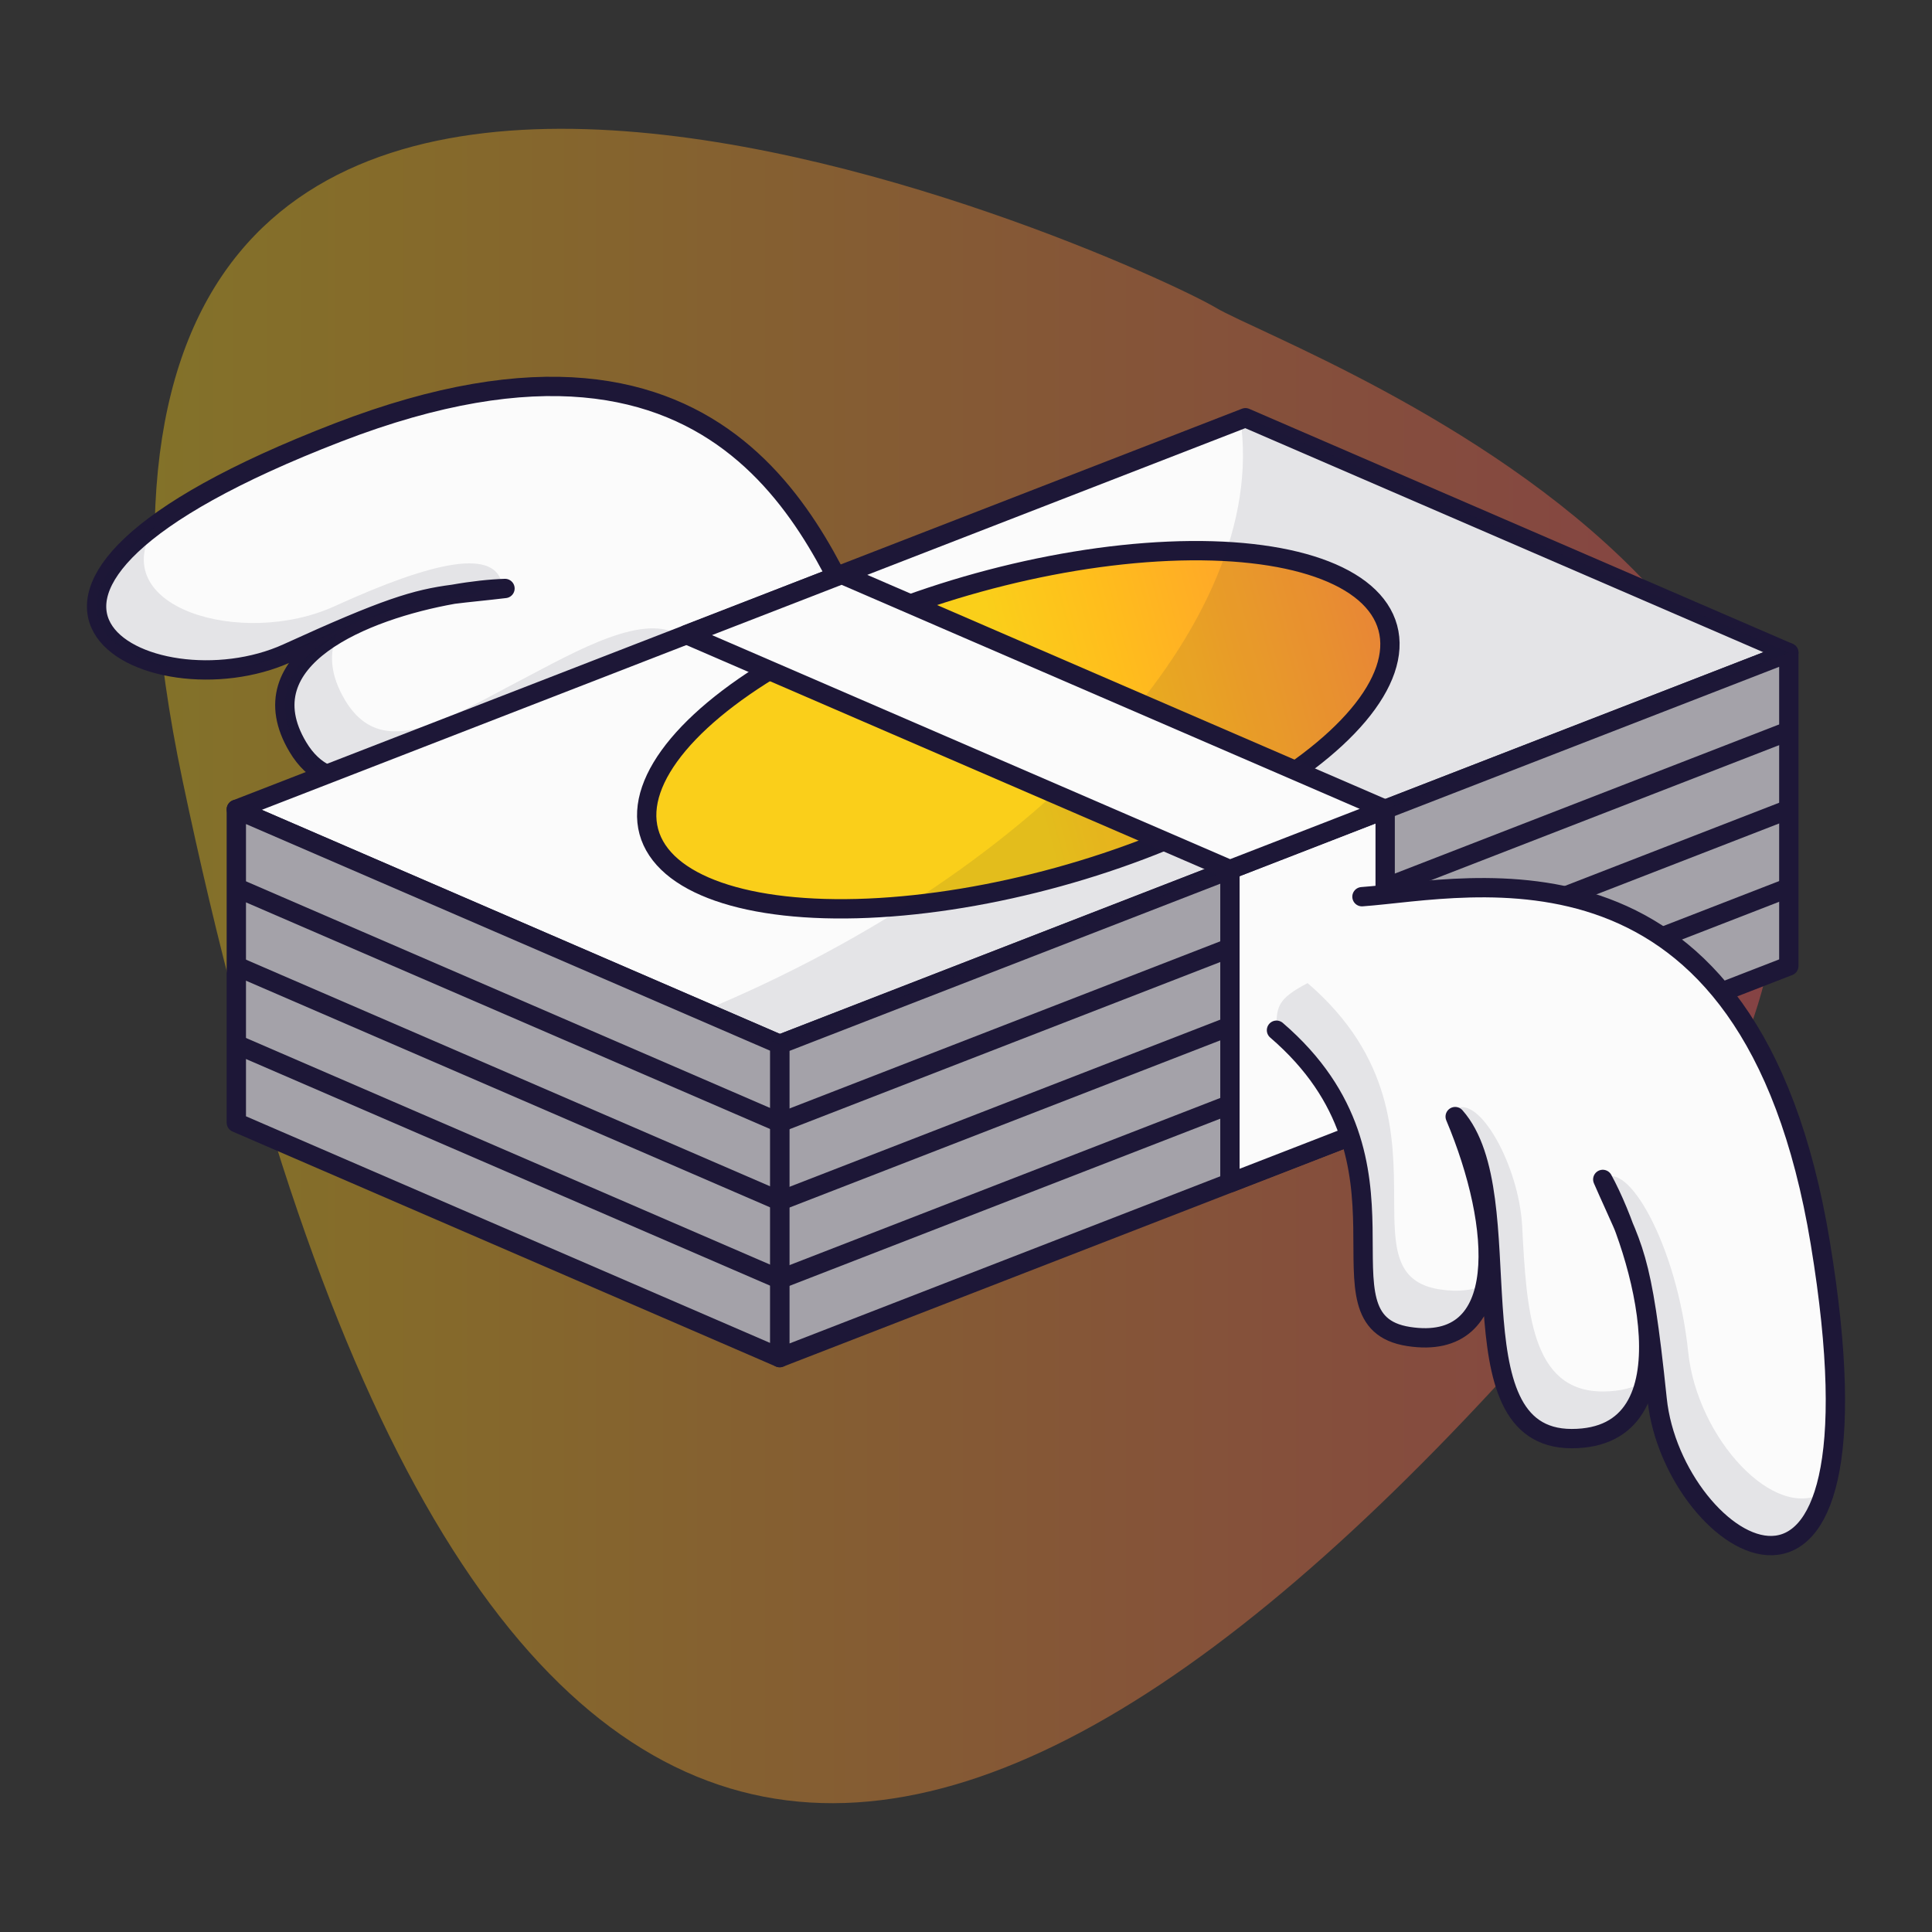 <svg width="100" height="100" viewBox="0 0 100 100" fill="none" xmlns="http://www.w3.org/2000/svg">
<rect x="0" y="0" width="100" height="100" fill="#333333" stroke="none"/>
<path opacity="0.4" d="M9.447 40.39C-2.07 -14.418 58.809 13.475 62.922 15.922C67.036 18.369 109.816 33.539 83.49 64.858C50.582 104.006 23.845 108.9 9.447 40.39Z" fill="url(#paint0_linear_8_212)"/>
<path d="M45.179 33.816C42.621 28.737 38.269 14.366 17.496 22.382C-4.516 30.876 7.815 37.03 14.882 33.803C19.997 31.468 21.504 31.014 23.466 30.758C18.846 31.578 12.684 34.084 15.416 38.664C18.739 44.233 27.487 34.368 32.884 35.42C26.71 36.238 20.928 39.178 24.328 43.289C27.728 47.401 31.407 37.703 41.511 41.154L45.179 33.816Z" fill="#FBFBFB"/>
<path d="M23.466 30.758C21.504 31.014 19.997 31.468 14.882 33.803C7.815 37.03 -4.516 30.876 17.496 22.382C38.269 14.366 42.621 28.737 45.179 33.816L41.511 41.154C31.407 37.703 27.728 47.401 24.328 43.289C20.928 39.178 26.71 36.238 32.884 35.42C27.487 34.368 18.739 44.233 15.416 38.664C12.684 34.084 18.846 31.578 23.466 30.758ZM23.466 30.758C24.215 30.661 25.031 30.592 26.138 30.459C25.39 30.483 24.464 30.581 23.466 30.758Z" stroke="#1D1737" stroke-linecap="round" stroke-linejoin="round"/>
<path d="M8.05 27.173C5.296 31.431 12.525 33.567 17.325 31.375C22.439 29.04 25.743 28.32 26.005 30.344C22.893 31.153 19.637 31.558 17.542 32.618C16.777 32.948 15.901 33.338 14.882 33.803C9.239 36.38 0.239 32.975 8.05 27.173Z" fill="#1D1737" fill-opacity="0.1"/>
<path d="M17.457 32.796C15.182 34.13 13.864 36.063 15.416 38.664C17.34 41.888 21.081 39.94 24.939 37.931C25.294 37.746 25.649 37.561 26.005 37.38C28.477 36.236 31.441 34.39 35.327 32.992C33.476 31.558 29.77 33.739 26.964 35.2C23.106 37.208 19.782 39.46 17.858 36.236C17.074 34.922 17.023 33.778 17.457 32.796Z" fill="#1D1737" fill-opacity="0.1"/>
<path d="M64.464 21.622L12.232 41.892L40.357 54.054L92.589 33.784L64.464 21.622Z" fill="#FBFBFB" stroke="#1D1737" stroke-linejoin="round"/>
<path d="M92.589 50L40.357 70.27L40.357 54.054L92.589 33.784L92.589 50Z" fill="#A4A2A9" stroke="#1D1737" stroke-linejoin="round"/>
<path d="M40.357 66.216L92.589 45.946" stroke="#1D1737" stroke-linejoin="round"/>
<path d="M40.357 62.162L92.589 41.892" stroke="#1D1737" stroke-linejoin="round"/>
<path d="M40.357 58.108L92.589 37.838" stroke="#1D1737" stroke-linejoin="round"/>
<path d="M12.232 58.108L40.357 70.27L40.357 54.054L12.232 41.892L12.232 58.108Z" fill="#A4A2A9" stroke="#1D1737" stroke-linejoin="round"/>
<path d="M40.357 66.216L12.232 54.054" stroke="#1D1737" stroke-linejoin="round"/>
<path d="M40.357 62.162L12.232 50" stroke="#1D1737" stroke-linejoin="round"/>
<path d="M40.357 58.108L12.232 45.946" stroke="#1D1737" stroke-linejoin="round"/>
<path d="M71.696 58.108L63.661 61.227V45.01L71.696 41.892V58.108Z" fill="#FBFBFB" stroke="#1D1737" stroke-linejoin="round"/>
<path d="M70.495 46.413C76.124 46.007 90.599 42.38 94.218 64.331C98.053 87.591 86.578 80.153 85.774 72.429C85.192 66.839 84.821 65.312 84.05 63.495C85.678 67.884 86.642 74.462 81.351 74.462C74.918 74.462 78.939 61.892 75.32 57.795C77.732 63.518 78.134 69.99 72.907 69.177C67.68 68.364 74.113 60.234 66.071 53.324L70.495 46.413Z" fill="#FBFBFB"/>
<path d="M66.071 53.324C70.521 57.147 70.539 61.343 70.553 64.468C70.564 66.99 70.572 68.814 72.907 69.177C75.304 69.55 76.517 68.391 76.896 66.475C76.286 66.786 75.501 66.891 74.515 66.738C72.18 66.375 72.172 64.551 72.161 62.029C72.147 58.904 72.129 54.708 67.68 50.885C66.071 51.729 66.071 52.136 66.071 53.324Z" fill="#1D1737" fill-opacity="0.1"/>
<path d="M77.199 66.294C77.422 70.496 77.738 74.462 81.351 74.462C83.636 74.462 84.755 73.235 85.157 71.487C84.589 71.829 83.866 72.023 82.959 72.023C79.235 72.023 79.014 67.81 78.787 63.468C78.621 60.309 76.526 56.607 75.32 57.42C76.526 62.029 77.33 63.924 77.199 66.294Z" fill="#1D1737" fill-opacity="0.1"/>
<path d="M85.635 71.132C85.68 71.539 85.726 71.97 85.774 72.429C86.356 78.014 92.517 83.45 94.434 77.237C91.855 78.8 87.846 74.442 87.382 69.99C86.8 64.4 84.166 59.859 82.959 61.079C84.223 64.485 85.285 67.989 85.635 71.132Z" fill="#1D1737" fill-opacity="0.1"/>
<path d="M70.495 46.413C76.124 46.007 90.599 42.38 94.218 64.331C98.053 87.591 86.578 80.153 85.774 72.429C84.97 64.706 84.568 64.737 82.959 61.047C84.97 64.737 87.785 74.462 81.351 74.462C74.918 74.462 78.939 61.892 75.32 57.795C77.732 63.518 78.134 69.99 72.907 69.177C67.68 68.364 74.113 60.234 66.071 53.324" stroke="#1D1737" stroke-linecap="round" stroke-linejoin="round"/>
<ellipse rx="19.838" ry="7.897" transform="matrix(0.964 -0.266 0.262 0.965 52.708 37.771)" fill="url(#paint1_linear_8_212)" stroke="#1D1737"/>
<path d="M36.382 52.335L40.357 54.054L92.589 33.784L64.464 21.622L64.207 21.721C65.708 32.108 54.055 44.987 36.382 52.335Z" fill="#1D1737" fill-opacity="0.1"/>
<path d="M43.572 29.73L35.536 32.848L63.661 45.01L71.697 41.892L43.572 29.73Z" fill="#FBFBFB" stroke="#1D1737" stroke-linejoin="round"/>
<defs>
<linearGradient id="paint0_linear_8_212" x1="8" y1="6.667" x2="92" y2="6.667" gradientUnits="userSpaceOnUse">
<stop stop-color="#FACF1A"/>
<stop offset="0.143" stop-color="#FFBE1C"/>
<stop offset="0.286" stop-color="#FFAC26"/>
<stop offset="0.429" stop-color="#FF9B31"/>
<stop offset="0.571" stop-color="#FF893C"/>
<stop offset="0.714" stop-color="#FF7848"/>
<stop offset="0.857" stop-color="#FF6853"/>
<stop offset="1" stop-color="#FF595E"/>
</linearGradient>
<linearGradient id="paint1_linear_8_212" x1="0" y1="0" x2="39.676" y2="0" gradientUnits="userSpaceOnUse">
<stop stop-color="#FACF1A"/>
<stop offset="0.143" stop-color="#FFBE1C"/>
<stop offset="0.286" stop-color="#FFAC26"/>
<stop offset="0.429" stop-color="#FF9B31"/>
<stop offset="0.571" stop-color="#FF893C"/>
<stop offset="0.714" stop-color="#FF7848"/>
<stop offset="0.857" stop-color="#FF6853"/>
<stop offset="1" stop-color="#FF595E"/>
</linearGradient>
</defs>
</svg>
